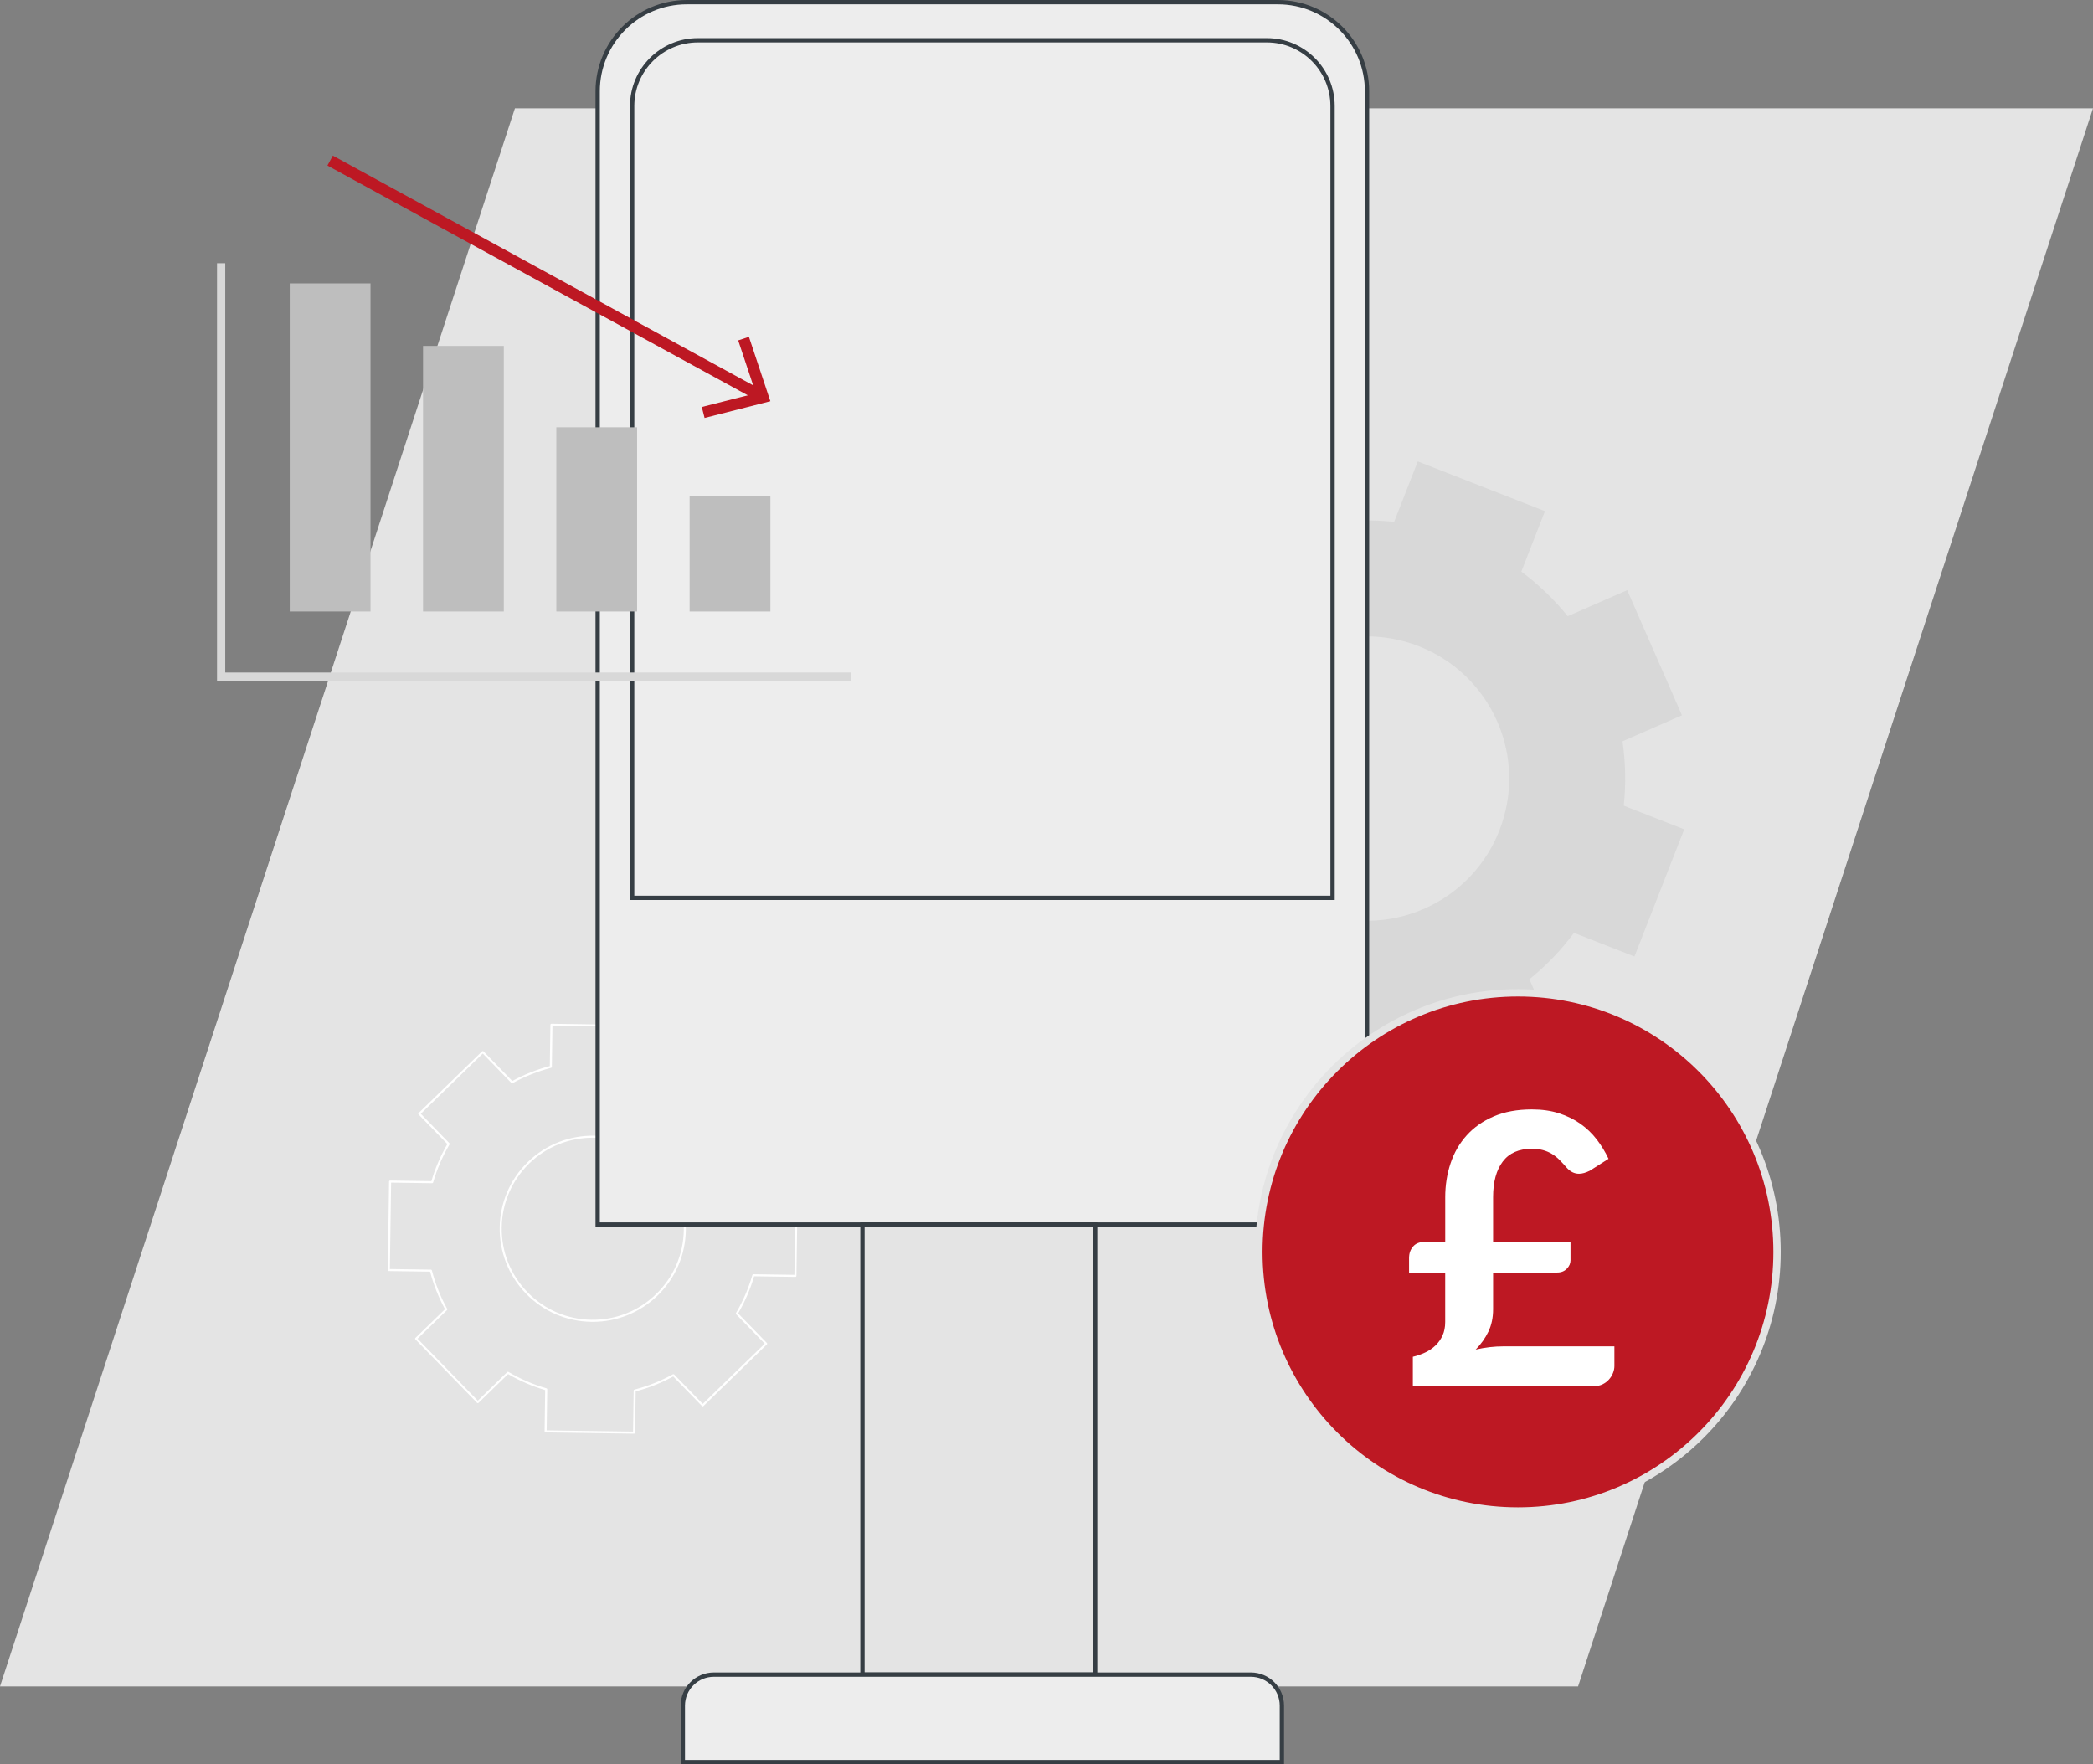 <svg xmlns="http://www.w3.org/2000/svg" id="Layer_2" viewBox="0 0 190.968 160.969"><rect x="0" y="0" width="190.968" height="160.969" fill="#808080" stroke="none"/><defs><style>.cls-1{fill:#fff;}.cls-2{stroke:#e4e4e4;stroke-width:.671px;}.cls-2,.cls-3,.cls-4{fill:none;stroke-miterlimit:10;}.cls-5{fill:#bd1823;}.cls-6{fill:#d8d8d8;}.cls-3{stroke:#363e44;stroke-width:.393px;}.cls-4{stroke:#bd1823;stroke-width:1.032px;}.cls-7{fill:#e4e4e4;}.cls-8{fill:#ededed;}.cls-9{fill:#bebebe;}</style></defs><g id="Layer_1-2"><polygon class="cls-7" points="143.986 153.868 0 153.868 46.982 9.883 190.968 9.883 143.986 153.868"></polygon><path class="cls-1" d="M57.853,130.808h-.001l-8.071-.116c-.025,0-.048-.01-.065-.028-.018-.018-.027-.042-.027-.066l.054-3.766c-1.182-.347-2.32-.838-3.385-1.459l-2.7,2.625c-.018.017-.039.025-.067.026-.024,0-.048-.011-.065-.028l-5.625-5.789c-.036-.036-.035-.095,0-.131l2.701-2.625c-.59-1.082-1.048-2.233-1.361-3.425l-3.766-.054c-.051,0-.093-.043-.092-.094l.115-8.071c0-.025.011-.048.029-.065.017-.018.041-.025.066-.027l3.766.054c.347-1.182.838-2.32,1.459-3.385l-2.625-2.701c-.036-.037-.035-.095.002-.131l5.788-5.626c.018-.017.044-.027.067-.026.024,0,.048.01.065.028l2.625,2.701c1.082-.59,2.233-1.048,3.425-1.361l.054-3.766c0-.052.045-.093.094-.092l8.071.115c.025,0,.048.011.065.029.018.017.027.041.027.066l-.054,3.766c1.182.347,2.32.837,3.385,1.458l2.7-2.624c.018-.018.044-.025.067-.026.024,0,.048.01.065.028l5.625,5.788c.036.037.036.096-.001.132l-2.701,2.624c.59,1.082,1.048,2.234,1.361,3.426l3.766.053c.052,0,.093.043.092.095l-.115,8.07c0,.052-.043.093-.093.093h-.002l-3.766-.054c-.347,1.182-.838,2.32-1.458,3.384l2.624,2.701c.036.037.035.096-.002.132l-5.788,5.625c-.037.036-.096.035-.132-.002l-2.625-2.7c-1.082.59-2.233,1.048-3.425,1.361l-.054,3.766c0,.051-.042.092-.093.092M49.877,130.508l7.884.112.054-3.744c0-.042.029-.078.07-.089,1.224-.315,2.405-.785,3.513-1.396.036-.02.082-.013.112.017l2.609,2.685,5.655-5.496-2.609-2.685c-.03-.029-.035-.075-.014-.112.642-1.089,1.145-2.257,1.496-3.471.012-.041.051-.067.091-.067l3.744.053.112-7.885-3.744-.053c-.041,0-.078-.03-.088-.07-.316-1.224-.786-2.406-1.396-3.513-.021-.037-.014-.083.016-.112l2.685-2.609-5.496-5.655-2.684,2.609c-.03.03-.076.035-.112.014-1.09-.642-2.258-1.146-3.472-1.496-.041-.012-.068-.049-.067-.091l.053-3.744-7.884-.113-.054,3.744c0,.042-.029.079-.07.089-1.224.316-2.405.786-3.513,1.396-.037.021-.082.014-.112-.016l-2.609-2.685-5.654,5.495,2.609,2.685c.029.03.034.076.013.112-.642,1.09-1.145,2.258-1.496,3.472-.011.041-.053.066-.091.067l-3.743-.053-.113,7.884,3.744.054c.042,0,.078.029.089.069.315,1.225.785,2.406,1.396,3.514.02.036.013.082-.017.111l-2.685,2.609,5.496,5.655,2.684-2.609c.031-.029.076-.034.113-.013,1.089.642,2.257,1.145,3.471,1.496.041.011.068.049.068.09l-.054,3.745ZM54.086,120.603c-.041,0-.083,0-.124,0-2.269-.032-4.389-.946-5.97-2.573-3.265-3.359-3.188-8.747.171-12.012,3.359-3.264,8.748-3.187,12.012.172,1.581,1.627,2.434,3.773,2.401,6.041-.032,2.269-.946,4.389-2.573,5.971-1.597,1.551-3.694,2.402-5.917,2.402M54.082,103.804c-2.088,0-4.177.779-5.789,2.346-1.591,1.547-2.485,3.62-2.517,5.839-.032,2.219.803,4.317,2.349,5.909,1.547,1.591,3.62,2.485,5.839,2.517,2.221.029,4.318-.803,5.909-2.349,1.591-1.547,2.485-3.62,2.517-5.84.032-2.218-.803-4.317-2.349-5.908-1.626-1.673-3.792-2.514-5.959-2.514"></path><path class="cls-6" d="M153.465,65.264l-4.996-11.416-5.427,2.375c-1.249-1.546-2.674-2.907-4.234-4.068l2.158-5.517-11.605-4.539-2.158,5.517c-1.933-.206-3.905-.173-5.871.116l-2.375-5.427-11.415,4.996,2.375,5.427c-1.546,1.249-2.908,2.674-4.069,4.234l-5.517-2.158-4.539,11.605,5.517,2.158c-.205,1.933-.172,3.905.116,5.871l-5.426,2.375,4.996,11.416,5.426-2.375c1.249,1.545,2.675,2.907,4.235,4.068l-2.158,5.517,11.605,4.539,2.158-5.517c1.933.206,3.904.172,5.87-.116l2.375,5.427,11.416-4.997-2.375-5.426c1.546-1.249,2.908-2.675,4.068-4.235l5.517,2.159,4.54-11.605-5.518-2.158c.206-1.934.173-3.905-.115-5.871l5.426-2.375ZM129.932,82.92c-6.562,2.872-14.21-.12-17.082-6.682-2.872-6.561.12-14.209,6.682-17.081s14.209.119,17.081,6.681-.119,14.21-6.681,17.082"></path><path class="cls-8" d="M116.594.197h-53.926c-4.494,0-8.137,3.644-8.137,8.138v103.39h70.2V8.335c0-4.494-3.643-8.138-8.137-8.138"></path><path class="cls-3" d="M116.594.197h-53.926c-4.494,0-8.137,3.644-8.137,8.138v103.39h70.2V8.335c0-4.494-3.643-8.138-8.137-8.138Z"></path><rect class="cls-3" x="78.691" y="111.724" width="21.23" height="41.067"></rect><path class="cls-8" d="M115.586,3.674h-51.909c-3.314,0-6,2.686-6,6v72.245h63.909V9.674c0-3.314-2.686-6-6-6"></path><path class="cls-3" d="M115.586,3.674h-51.909c-3.314,0-6,2.686-6,6v72.245h63.909V9.674c0-3.314-2.686-6-6-6Z"></path><path class="cls-8" d="M116.961,160.772h-54.659v-5.151c0-1.562,1.267-2.829,2.83-2.829h48.999c1.563,0,2.83,1.267,2.83,2.829v5.151Z"></path><path class="cls-3" d="M116.961,160.772h-54.659v-5.151c0-1.562,1.267-2.829,2.83-2.829h48.999c1.563,0,2.83,1.267,2.83,2.829v5.151Z"></path><polygon class="cls-6" points="77.653 62.113 19.801 62.113 19.801 24.019 20.551 24.019 20.551 61.363 77.653 61.363 77.653 62.113"></polygon><rect class="cls-9" x="26.436" y="25.858" width="7.369" height="29.936"></rect><rect class="cls-9" x="38.598" y="31.562" width="7.369" height="24.232"></rect><rect class="cls-9" x="50.759" y="38.986" width="7.369" height="16.808"></rect><rect class="cls-9" x="62.921" y="45.298" width="7.369" height="10.496"></rect><line class="cls-4" x1="30.121" y1="14.653" x2="69.309" y2="36.071"></line><polygon class="cls-5" points="64.286 38.134 64.031 37.134 68.961 35.883 67.352 31.056 68.332 30.731 70.29 36.609 64.286 38.134"></polygon><path class="cls-5" d="M162.141,114.226c0,13.056-10.584,23.64-23.64,23.64s-23.64-10.584-23.64-23.64,10.584-23.64,23.64-23.64,23.64,10.584,23.64,23.64"></path><path class="cls-2" d="M162.141,114.226c0,13.056-10.584,23.64-23.64,23.64s-23.64-10.584-23.64-23.64,10.584-23.64,23.64-23.64,23.64,10.584,23.64,23.64Z"></path><path class="cls-1" d="M128.568,114.743c0-.392.12-.728.362-1.01.241-.282.599-.423,1.07-.423h1.865v-4.075c0-1.082.16-2.109.483-3.082.321-.973.812-1.824,1.467-2.555.656-.731,1.479-1.31,2.47-1.735.989-.426,2.152-.639,3.487-.639.921,0,1.747.118,2.479.354.73.236,1.381.556,1.95.958.57.403,1.065.878,1.485,1.424.42.547.779,1.137,1.079,1.77l-1.709,1.088c-.369.184-.697.276-.984.276-.426,0-.806-.19-1.14-.57-.219-.253-.435-.486-.647-.699-.213-.213-.443-.394-.69-.544-.248-.149-.519-.265-.812-.345-.294-.08-.631-.121-1.011-.121-1.186,0-2.071.388-2.658,1.166-.588.777-.881,1.856-.881,3.237v4.092h7.062v1.692c0,.276-.112.53-.337.76-.224.23-.515.345-.871.345h-5.854v3.35c0,.76-.142,1.436-.423,2.029-.282.593-.671,1.143-1.166,1.649.852-.195,1.698-.293,2.538-.293h10.118v1.796c0,.207-.043.42-.129.639-.087.219-.211.417-.372.596-.161.179-.354.322-.578.432s-.475.164-.751.164h-16.559v-2.676c.392-.092.766-.222,1.122-.389.357-.167.671-.38.941-.639s.486-.564.647-.915.242-.763.242-1.235v-4.506h-3.298v-1.364Z"></path></g></svg>